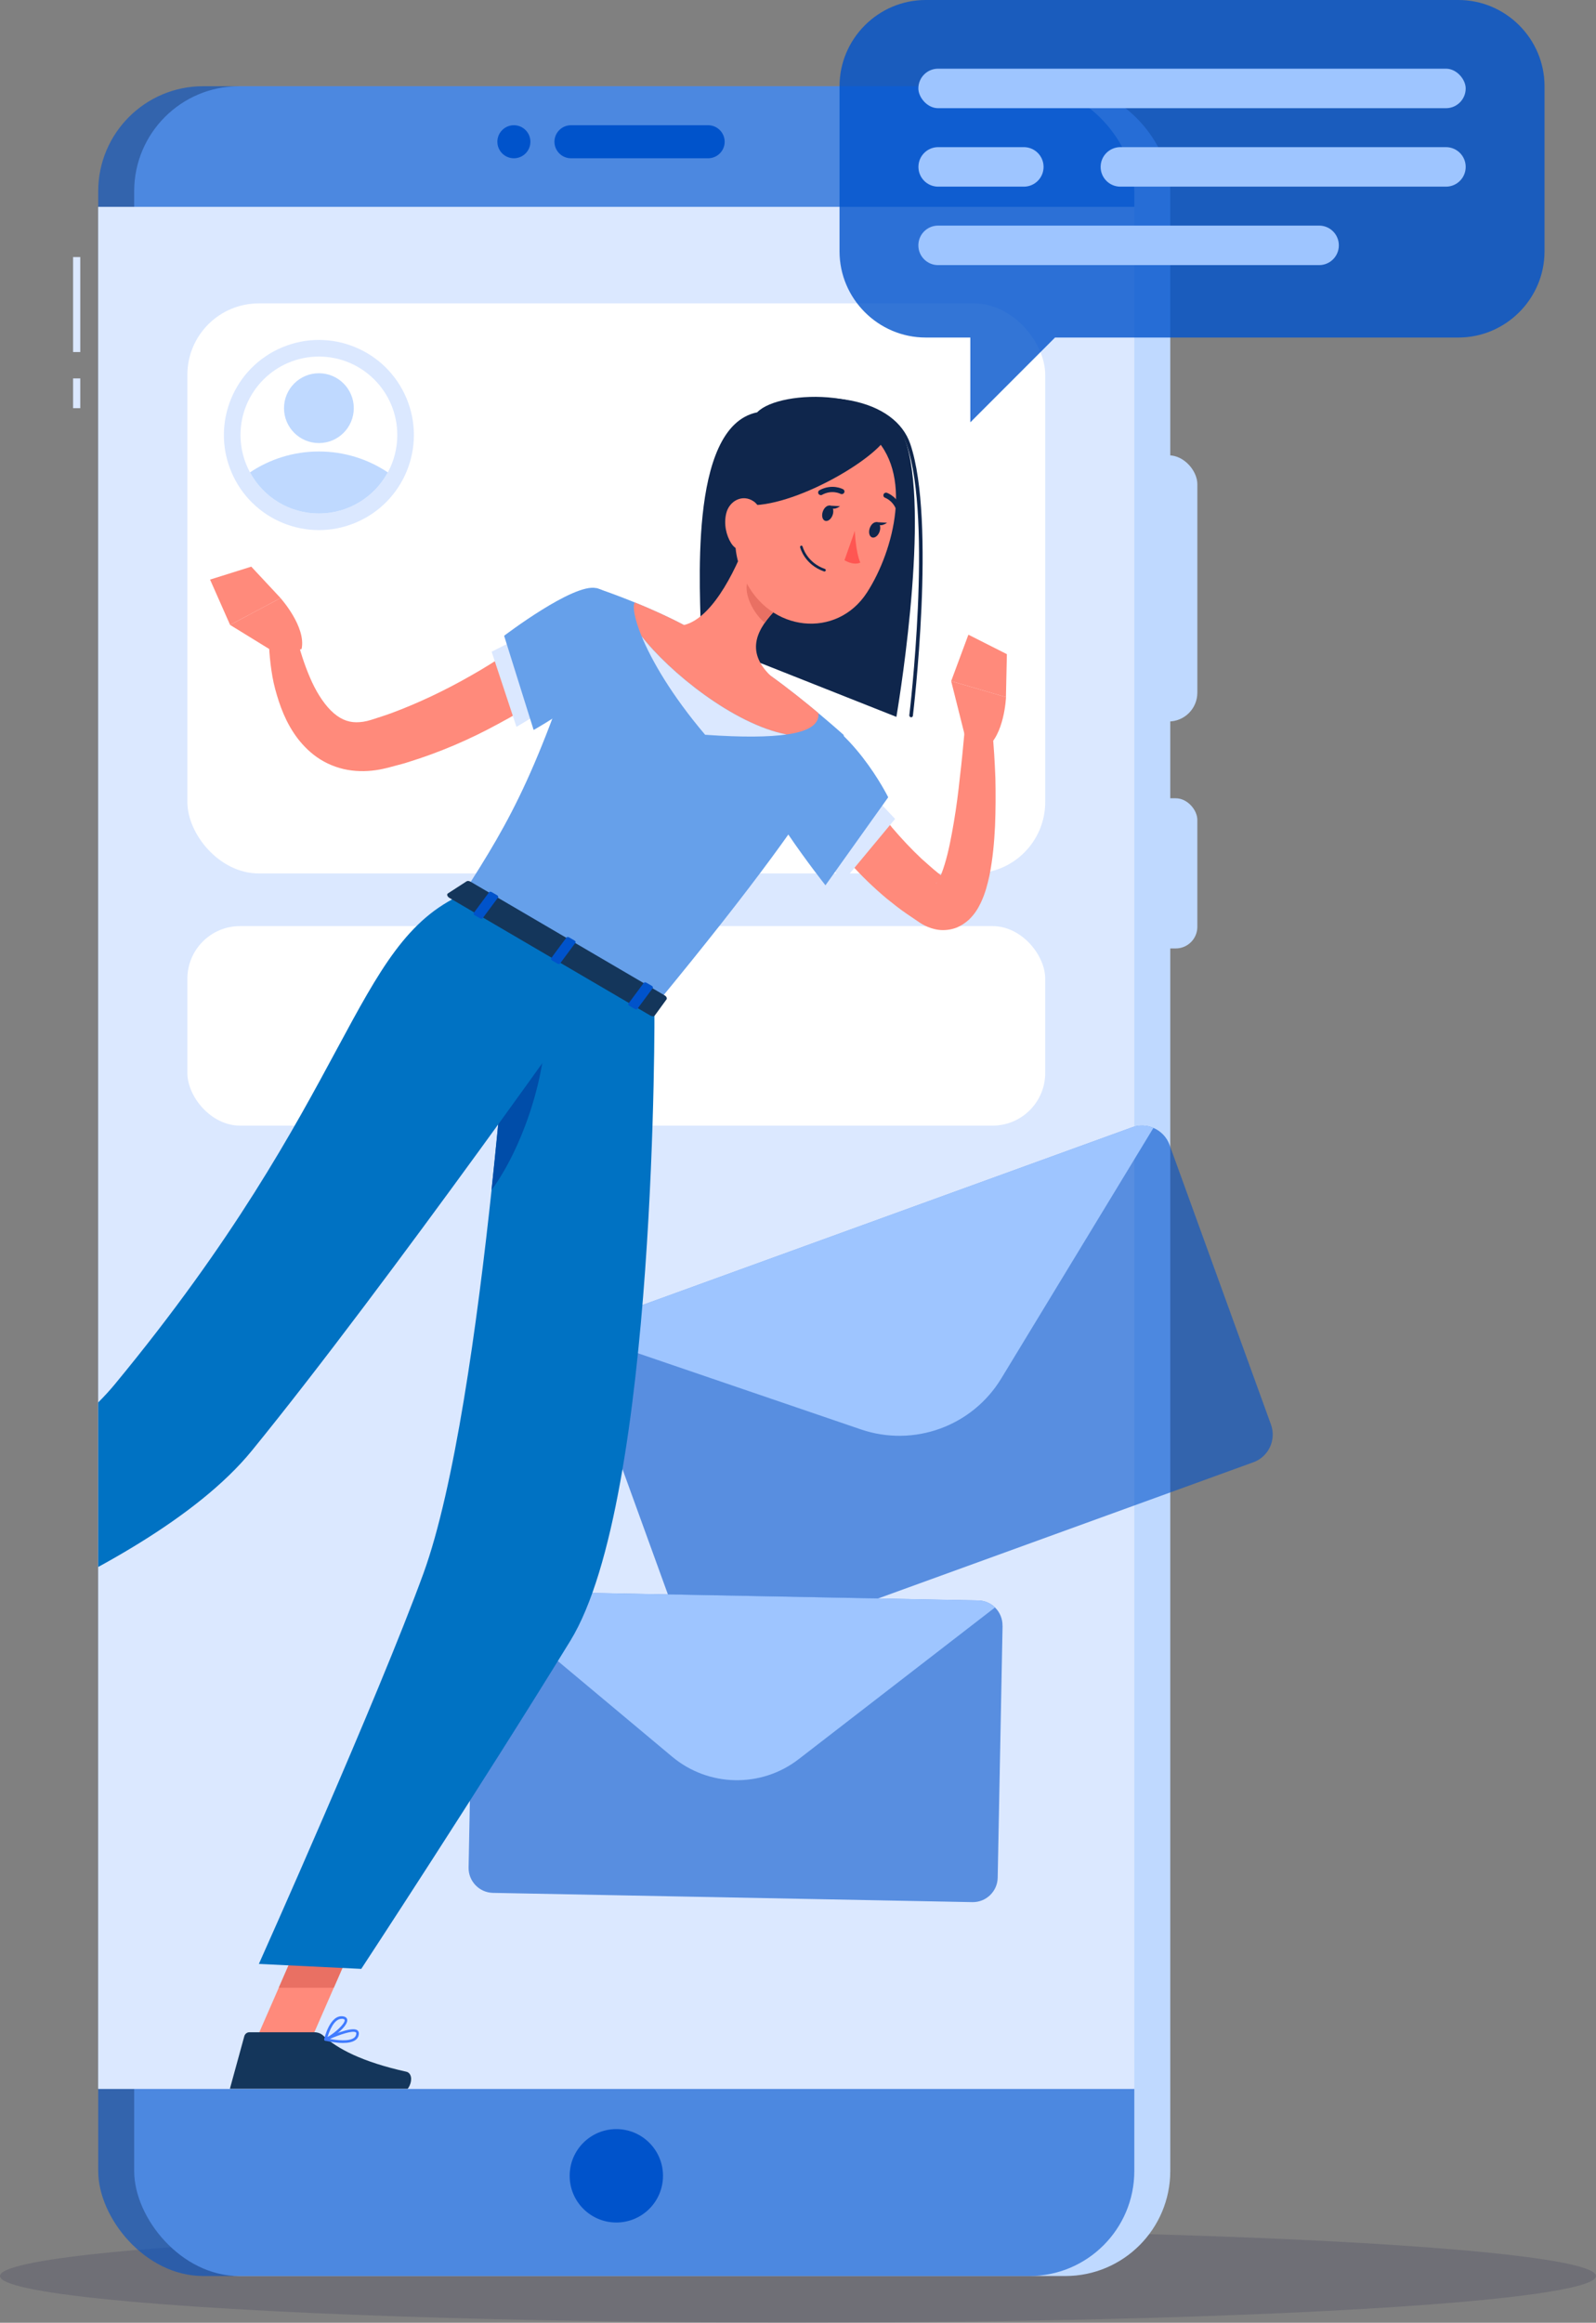 <svg xmlns="http://www.w3.org/2000/svg" xmlns:xlink="http://www.w3.org/1999/xlink" id="Capa_2" data-name="Capa 2" viewBox="0 0 222.31 323.29"><rect x="0" y="0" width="222.31" height="323.29" fill="#808080" stroke="none"/><defs><style>      .cls-1 {        fill: #14365b;      }      .cls-1, .cls-2, .cls-3, .cls-4, .cls-5, .cls-6, .cls-7, .cls-8, .cls-9, .cls-10, .cls-11, .cls-12, .cls-13, .cls-14, .cls-15, .cls-16, .cls-17, .cls-18 {        stroke-width: 0px;      }      .cls-2 {        fill: #407bff;      }      .cls-3 {        fill: #ff5652;      }      .cls-4 {        opacity: .6;      }      .cls-4, .cls-10, .cls-12 {        fill: #0053cb;      }      .cls-5 {        fill: #e97063;      }      .cls-6 {        fill: none;      }      .cls-7 {        fill: #004da9;      }      .cls-8 {        fill: #101042;        opacity: .15;      }      .cls-9 {        fill: #fff;      }      .cls-10 {        opacity: .8;      }      .cls-11 {        fill: #0072c3;      }      .cls-19 {        clip-path: url(#clippath);      }      .cls-13 {        fill: #bfd9ff;      }      .cls-14 {        fill: #0f264c;      }      .cls-15 {        fill: #66a0ea;      }      .cls-16 {        fill: #ff8a7b;      }      .cls-17 {        fill: #9ec5ff;      }      .cls-18 {        fill: #dbe8ff;      }    </style><clipPath id="clippath"><rect class="cls-6" x="13.68" y="28.8" width="144.32" height="261.93"></rect></clipPath></defs><g id="Capa_1-2" data-name="Capa 1"><g><ellipse class="cls-8" cx="111.15" cy="316.79" rx="111.15" ry="6.49"></ellipse><g><rect class="cls-13" x="18.69" y="12" width="144.32" height="304.79" rx="14.62" ry="14.62"></rect><rect class="cls-13" x="149.23" y="63.37" width="17.55" height="37.05" rx="4.01" ry="4.01"></rect><rect class="cls-13" x="149.23" y="111.11" width="17.55" height="20.9" rx="3.01" ry="3.01"></rect><rect class="cls-18" x="10.18" y="35.78" width="1" height="13.22"></rect><rect class="cls-18" x="10.18" y="52.67" width="1" height="4.14"></rect><rect class="cls-4" x="13.68" y="12" width="144.32" height="304.79" rx="14.62" ry="14.62"></rect><path class="cls-12" d="m92.35,302.84c0,3.59-2.91,6.5-6.5,6.5s-6.5-2.91-6.5-6.5,2.91-6.5,6.5-6.5,6.5,2.91,6.5,6.5Z"></path><rect class="cls-18" x="13.68" y="28.8" width="144.32" height="261.93"></rect><rect class="cls-18" x="13.68" y="28.8" width="144.32" height="261.93"></rect><rect class="cls-9" x="26.1" y="42.23" width="119.49" height="79.34" rx="9.94" ry="9.94"></rect><circle class="cls-18" cx="44.42" cy="60.55" r="13.23" transform="translate(-19.92 21.82) rotate(-22.69)"></circle><path class="cls-9" d="m55.34,60.55c0,1.89-.48,3.66-1.32,5.2-1.84,3.4-5.45,5.72-9.6,5.72s-7.76-2.31-9.6-5.72c-.84-1.55-1.32-3.32-1.32-5.2,0-6.03,4.89-10.92,10.92-10.92s10.92,4.89,10.92,10.92Z"></path><path class="cls-13" d="m54.02,65.75c-1.84,3.4-5.45,5.72-9.6,5.72s-7.76-2.31-9.6-5.72c2.75-1.84,6.05-2.91,9.6-2.91s6.85,1.07,9.6,2.91Z"></path><circle class="cls-13" cx="44.42" cy="56.81" r="4.86"></circle><rect class="cls-9" x="26.1" y="128.9" width="119.49" height="27.77" rx="7.33" ry="7.33"></rect><path class="cls-12" d="m69.28,19.73c0-1.27,1.03-2.3,2.3-2.3s2.3,1.03,2.3,2.3-1.03,2.3-2.3,2.3-2.3-1.03-2.3-2.3Z"></path><path class="cls-12" d="m79.53,17.43h19.11c1.27,0,2.3,1.04,2.3,2.3h0c0,1.27-1.04,2.3-2.3,2.3h-19.11c-1.27,0-2.3-1.04-2.3-2.3h0c0-1.27,1.04-2.3,2.3-2.3Z"></path></g><g><path class="cls-4" d="m162.91,159.35l14.13,38.94c.76,2.11-.33,4.46-2.44,5.23l-74.14,26.89c-2.11.76-4.46-.33-5.23-2.44l-14.13-38.94c-.4-1.1-.29-2.27.21-3.25.46-.89,1.23-1.61,2.24-1.98l74.14-26.89c1.01-.37,2.07-.3,2.98.08,1.01.43,1.84,1.26,2.24,2.36Z"></path><path class="cls-17" d="m160.66,156.99l-21.19,34.87c-4.05,6.66-12.18,9.61-19.56,7.09l-38.62-13.18c.46-.89,1.23-1.61,2.24-1.98l74.14-26.89c1.01-.37,2.07-.3,2.98.08Z"></path></g><g><path class="cls-4" d="m139.65,226.28l-.68,35.08c-.04,1.9-1.62,3.42-3.52,3.39l-66.79-1.29c-1.9-.04-3.42-1.62-3.39-3.52l.68-35.08c.02-.99.46-1.89,1.15-2.51.63-.56,1.46-.9,2.37-.88l66.79,1.29c.91.02,1.73.39,2.33.97.66.65,1.07,1.56,1.05,2.55Z"></path><path class="cls-17" d="m138.6,223.73l-27.35,21.12c-5.22,4.03-12.55,3.89-17.62-.34l-26.52-22.17c.63-.56,1.46-.9,2.37-.88l66.79,1.29c.91.02,1.73.39,2.33.97Z"></path></g><g class="cls-19"><g><path class="cls-14" d="m97.64,89c0-6-2-29.61,7.83-31.61,3.11-3.28,18.52-3.61,20.89,4.72,3.11,10.94-1.5,37.67-1.5,37.67l-27.22-10.78"></path><path class="cls-14" d="m126.91,99.83s-.02,0-.03,0c-.14-.02-.23-.14-.22-.28.03-.27,3.25-26.98-.34-37.58-.98-2.9-3.78-4.93-7.9-5.73-5.37-1.04-11.17.26-12.77,2.12-.09.1-.25.12-.35.03-.1-.09-.12-.25-.03-.35,1.87-2.18,8.18-3.27,13.25-2.29,4.3.84,7.24,2.99,8.28,6.06,3.62,10.71.39,37.54.36,37.81-.02.13-.12.22-.25.22Z"></path><path class="cls-16" d="m118.09,105.41l.24.53.31.63c.2.42.43.86.66,1.28.47.85.96,1.71,1.5,2.53,1.05,1.67,2.21,3.29,3.47,4.82,1.29,1.51,2.64,2.96,4.09,4.32.75.65,1.47,1.33,2.25,1.95l1.17.92.28.22s.02.03,0,.01c-.03,0-.15-.06-.39-.08-.24-.03-.59,0-.85.12-.25.1-.38.22-.43.28-.06.09.11-.06.26-.32.33-.54.66-1.41.93-2.3.56-1.82.94-3.87,1.29-5.92.35-2.06.62-4.16.84-6.28.26-2.11.45-4.26.65-6.36l3.85-.06c.24,2.23.35,4.4.44,6.62.05,2.21.04,4.42-.05,6.67-.11,2.25-.31,4.5-.78,6.89-.27,1.2-.56,2.42-1.22,3.81-.35.7-.76,1.47-1.62,2.3-.45.42-1.04.84-1.79,1.14-.77.29-1.66.39-2.44.29-.77-.1-1.41-.34-1.92-.59-.27-.13-.47-.26-.7-.4l-.38-.26-1.45-.98c-.97-.66-1.88-1.39-2.79-2.12-1.79-1.5-3.49-3.13-5.05-4.88-1.54-1.76-2.98-3.62-4.27-5.59-.64-.98-1.23-2.01-1.8-3.05-.28-.53-.56-1.05-.81-1.61l-.38-.84c-.13-.3-.23-.54-.39-.96l7.28-2.75Z"></path><polygon class="cls-18" points="121.47 110.58 114.75 119.85 117.53 122.58 124.68 113.98 121.47 110.58"></polygon><path class="cls-15" d="m110.93,98.35c7.57,2.04,12.79,12.62,12.79,12.62l-8.74,12.25s-10.5-13.21-10.25-17.41c.27-4.38,1.64-8.68,6.21-7.46Z"></path><path class="cls-16" d="m134.49,102.76l-2-7.96,7.64,2.23s-.22,5.37-2.85,7.13l-2.79-1.4Z"></path><polygon class="cls-16" points="134.89 88.34 140.25 91.05 140.12 97.03 132.49 94.8 134.89 88.34"></polygon><path class="cls-16" d="m39.04,91.28l-6.99-4.3,7.02-3.74s3.6,4,2.94,7.09l-2.97.95Z"></path><polygon class="cls-16" points="29.26 80.67 35 78.87 39.08 83.24 32.05 86.98 29.26 80.67"></polygon><polygon class="cls-16" points="35.44 284.42 42.79 285.14 50.44 267.64 43.09 266.92 35.44 284.42"></polygon><path class="cls-1" d="m43.77,282.86h-9.03c-.33,0-.62.23-.71.55l-1.96,7.14c-.2.74.34,1.44,1.1,1.43,3.16-.05,4.7-.24,8.67-.24,2.44,0,8.76.25,12.13.25s3.99-3.34,2.62-3.64c-6.12-1.35-9.65-3.22-11.54-5-.34-.32-.8-.49-1.28-.49Z"></path><polygon class="cls-5" points="50.44 267.64 46.5 276.66 38.83 276.66 43.08 266.92 50.44 267.64"></polygon><path class="cls-15" d="m117.49,102.26s2.48,2.93-26.34,37.81c-10.59-6.19-21.53-12.6-26.68-15.61,6.8-10.6,10.73-17.28,18.58-42.61,0,0,6.3,2.05,12.2,5.14,7.99,4.17,11.67,6.77,12.11,7.09,4.93,3.52,10.12,8.18,10.12,8.18Z"></path><path class="cls-16" d="m104.44,74.06c-1.52,4.35-4.93,11.93-9.18,12.94,0,0-1.25,4.58,5.99,8.82,7.96,4.66,6.12-1.73,6.12-1.73-3.74-3.58-1.74-6.74.79-9.33l-3.72-10.7Z"></path><g><path class="cls-16" d="m114,99.25c-1.88-1.57-4.28-3.5-6.62-5.17-3.74-2.67-7.5-4.68-12.12-7.09-2.36-1.24-4.78-2.31-6.84-3.14-.33.55-.06,2.23.95,4.7,3.84,4.95,12.75,12.24,20.2,13.68,3.46-.5,4.55-1.59,4.43-2.98Z"></path><path class="cls-18" d="m89.37,88.55c1.39,3.38,4.19,8.23,8.85,13.72,5.27.37,8.9.31,11.34-.04-7.44-1.45-16.36-8.73-20.2-13.68Z"></path></g><path class="cls-5" d="m105.96,78.42l2.2,6.33c-.6.61-1.17,1.25-1.63,1.93-1.52-1.21-3.15-4.16-2.31-6.01.42-.92,1.36-1.94,1.74-2.26Z"></path><path class="cls-16" d="m104.52,65.41c-2.07,7.27-3.1,10.3-.79,15.21,3.47,7.39,12.84,8.35,17.04,1.84,3.78-5.85,6.53-16.75.56-22.03-5.88-5.2-14.74-2.29-16.81,4.98Z"></path><path class="cls-14" d="m102.39,69.97c5.17,1.93,17.32-4.49,20.62-8.42.44-6.06-13.76-3.67-13.76-3.67,0,0-7.58-2.31-6.86,12.08Z"></path><path class="cls-16" d="m101.16,71.44c-.37,1.52,0,3.07.68,4.16,1.03,1.64,2.84,1.03,3.64-.62.72-1.49,1.05-4.13-.51-5.2-1.53-1.05-3.38-.08-3.81,1.66Z"></path><path class="cls-11" d="m91.16,140.08s.44,68.52-11.72,88.3c-12.64,20.58-29.12,45.66-29.12,45.66l-14.26-.69s16.64-37.12,22.92-54.35c8.65-23.75,12.65-90.35,12.65-90.35l19.54,11.43Z"></path><path class="cls-7" d="m75.98,141.97c-1.89,1.39-3.94,3.95-5.89,6.85-.44,5.09-.99,10.83-1.63,16.83,4.35-5.89,7.79-16.26,7.52-23.68Z"></path><path class="cls-11" d="m84.11,135.95s-30.19,42.86-49.02,65.95c-15.2,18.65-59.21,31.98-59.21,31.98l-5.37-9.01s35.01-19.53,45.45-32.16c33.41-40.4,33-61.35,48.51-68.26l19.63,11.49Z"></path><path class="cls-1" d="m64.99,122.67l-2.6,1.68c-.2.13-.09.45.22.63l27.98,16.37c.24.14.51.14.61,0l1.64-2.25c.11-.16-.01-.42-.28-.57l-27.02-15.81c-.2-.12-.42-.14-.55-.05Z"></path><path class="cls-12" d="m66.85,127.81l-.72-.42c-.14-.08-.21-.22-.15-.31l2.15-2.9c.06-.09.23-.09.38,0l.72.42c.14.08.21.22.15.31l-2.15,2.9c-.06.08-.23.09-.38,0Z"></path><path class="cls-12" d="m88.4,140.42l-.72-.42c-.14-.08-.21-.22-.15-.31l2.15-2.9c.06-.08.23-.09.38,0l.72.42c.14.08.21.22.15.31l-2.15,2.9c-.06.08-.23.09-.38,0Z"></path><path class="cls-12" d="m77.63,134.11l-.72-.42c-.14-.08-.21-.22-.15-.31l2.15-2.9c.06-.08.23-.09.38,0l.72.42c.14.08.21.22.15.31l-2.15,2.9c-.06.09-.23.09-.38,0Z"></path><path class="cls-14" d="m114.61,71.2c-.2.58-.06,1.16.32,1.29.38.13.85-.23,1.05-.81.2-.58.06-1.16-.32-1.29s-.85.23-1.05.81Z"></path><path class="cls-14" d="m121.15,73.51c-.2.58-.06,1.16.32,1.29s.85-.23,1.05-.81c.2-.58.06-1.16-.32-1.29-.38-.13-.85.23-1.05.81Z"></path><path class="cls-14" d="m122.03,72.67l1.53.09s-1.1.83-1.53-.09Z"></path><path class="cls-3" d="m119.07,73.89s.1,2.84.76,4.42c-1.02.44-2.2-.34-2.2-.34l1.44-4.08Z"></path><path class="cls-14" d="m114.85,79.55s-.04,0-.06-.01c-2.73-.96-3.32-3.27-3.34-3.37-.02-.1.04-.19.13-.22.1-.02.2.04.22.13,0,.02.57,2.22,3.11,3.11.09.03.14.14.11.23-.03.07-.1.12-.17.12Z"></path><path class="cls-14" d="m114.32,68.91c-.13,0-.25-.07-.32-.19-.09-.18-.03-.39.15-.49,1.75-.95,3.23-.17,3.29-.13.18.1.24.31.14.49-.1.17-.32.24-.49.15-.06-.03-1.21-.62-2.6.14-.05.03-.11.04-.17.04Z"></path><path class="cls-14" d="m125.3,71.56c-.16,0-.31-.11-.35-.27-.4-1.56-1.65-2-1.66-2.01-.19-.06-.29-.27-.22-.46.06-.19.27-.29.46-.23.07.02,1.64.58,2.13,2.51.05.19-.07.39-.26.44-.03,0-.06.01-.09.01Z"></path><path class="cls-16" d="m80.85,93.33c-1.89,1.52-3.7,2.73-5.61,3.99-1.89,1.24-3.85,2.37-5.85,3.44-3.97,2.17-8.19,3.98-12.61,5.34-.54.19-1.12.31-1.68.47-.58.15-1.07.3-1.73.44-1.35.3-2.86.42-4.38.23-1.52-.18-3.06-.72-4.36-1.53-1.3-.81-2.35-1.86-3.18-2.94-1.66-2.2-2.5-4.57-3.12-6.86-.31-1.15-.5-2.31-.64-3.47-.14-1.17-.23-2.27-.23-3.52l3.84-.33c.45,1.89,1.1,3.92,1.87,5.7.76,1.8,1.77,3.45,2.9,4.59,1.16,1.15,2.3,1.64,3.54,1.65.64,0,1.33-.09,2.07-.33.87-.28,1.9-.6,2.83-.94,3.8-1.41,7.53-3.19,11.13-5.25,1.81-1.01,3.56-2.15,5.31-3.26,1.72-1.11,3.5-2.36,5.03-3.5l4.84,6.09Z"></path><polygon class="cls-18" points="68.48 90.71 71.94 101.17 75.19 99.22 72.15 88.85 68.48 90.71"></polygon><path class="cls-15" d="m83.06,81.86c-3.15-.75-12.84,6.63-12.84,6.63l4.11,13.11s10.17-5.63,11.07-9.74c.94-4.28,1.25-9.15-2.34-10Z"></path><path class="cls-2" d="m47.77,284.35c-.87,0-1.81-.17-2.47-.31-.08-.02-.13-.08-.14-.16,0-.08.03-.15.1-.18.61-.29,3.68-1.68,4.5-1.13.11.08.24.22.23.49-.02.36-.17.65-.46.87-.42.31-1.06.42-1.76.42Zm-1.85-.56c.99.18,2.68.38,3.39-.15.2-.15.3-.35.32-.6,0-.11-.03-.15-.07-.17-.44-.3-2.29.34-3.64.93Z"></path><path class="cls-2" d="m45.34,284.04s-.08-.01-.12-.04c-.05-.04-.07-.11-.06-.18.03-.14.79-3.41,2.59-3.18.46.06.59.29.62.48.12.85-1.94,2.5-2.96,2.92-.02,0-.05.01-.07.01Zm2.25-3.05c-1.08,0-1.73,1.75-1.97,2.54,1.04-.57,2.46-1.87,2.39-2.37-.01-.09-.11-.14-.3-.17-.04,0-.08,0-.12,0Z"></path><path class="cls-14" d="m115.48,70.37l1.53.09s-1.1.83-1.53-.09Z"></path></g></g><g><path class="cls-10" d="m203.14,0h-74.2c-6.6,0-12,5.4-12,12v22.98c0,6.6,5.4,12,12,12h6.22v11.8l11.8-11.8h56.18c6.6,0,12-5.4,12-12V12c0-6.6-5.4-12-12-12Z"></path><rect class="cls-17" x="127.92" y="9.56" width="76.24" height="5.5" rx="2.75" ry="2.75"></rect><path class="cls-17" d="m201.41,25.98h-45.35c-1.52,0-2.75-1.23-2.75-2.75h0c0-1.52,1.23-2.75,2.75-2.75h45.35c1.52,0,2.75,1.23,2.75,2.75h0c0,1.52-1.23,2.75-2.75,2.75Z"></path><path class="cls-17" d="m142.61,25.98h-11.93c-1.52,0-2.75-1.23-2.75-2.75h0c0-1.52,1.23-2.75,2.75-2.75h11.93c1.52,0,2.75,1.23,2.75,2.75h0c0,1.52-1.23,2.75-2.75,2.75Z"></path><path class="cls-17" d="m183.74,36.9h-53.07c-1.52,0-2.75-1.23-2.75-2.75h0c0-1.52,1.23-2.75,2.75-2.75h53.07c1.52,0,2.75,1.23,2.75,2.75h0c0,1.52-1.23,2.75-2.75,2.75Z"></path></g></g></g></svg>